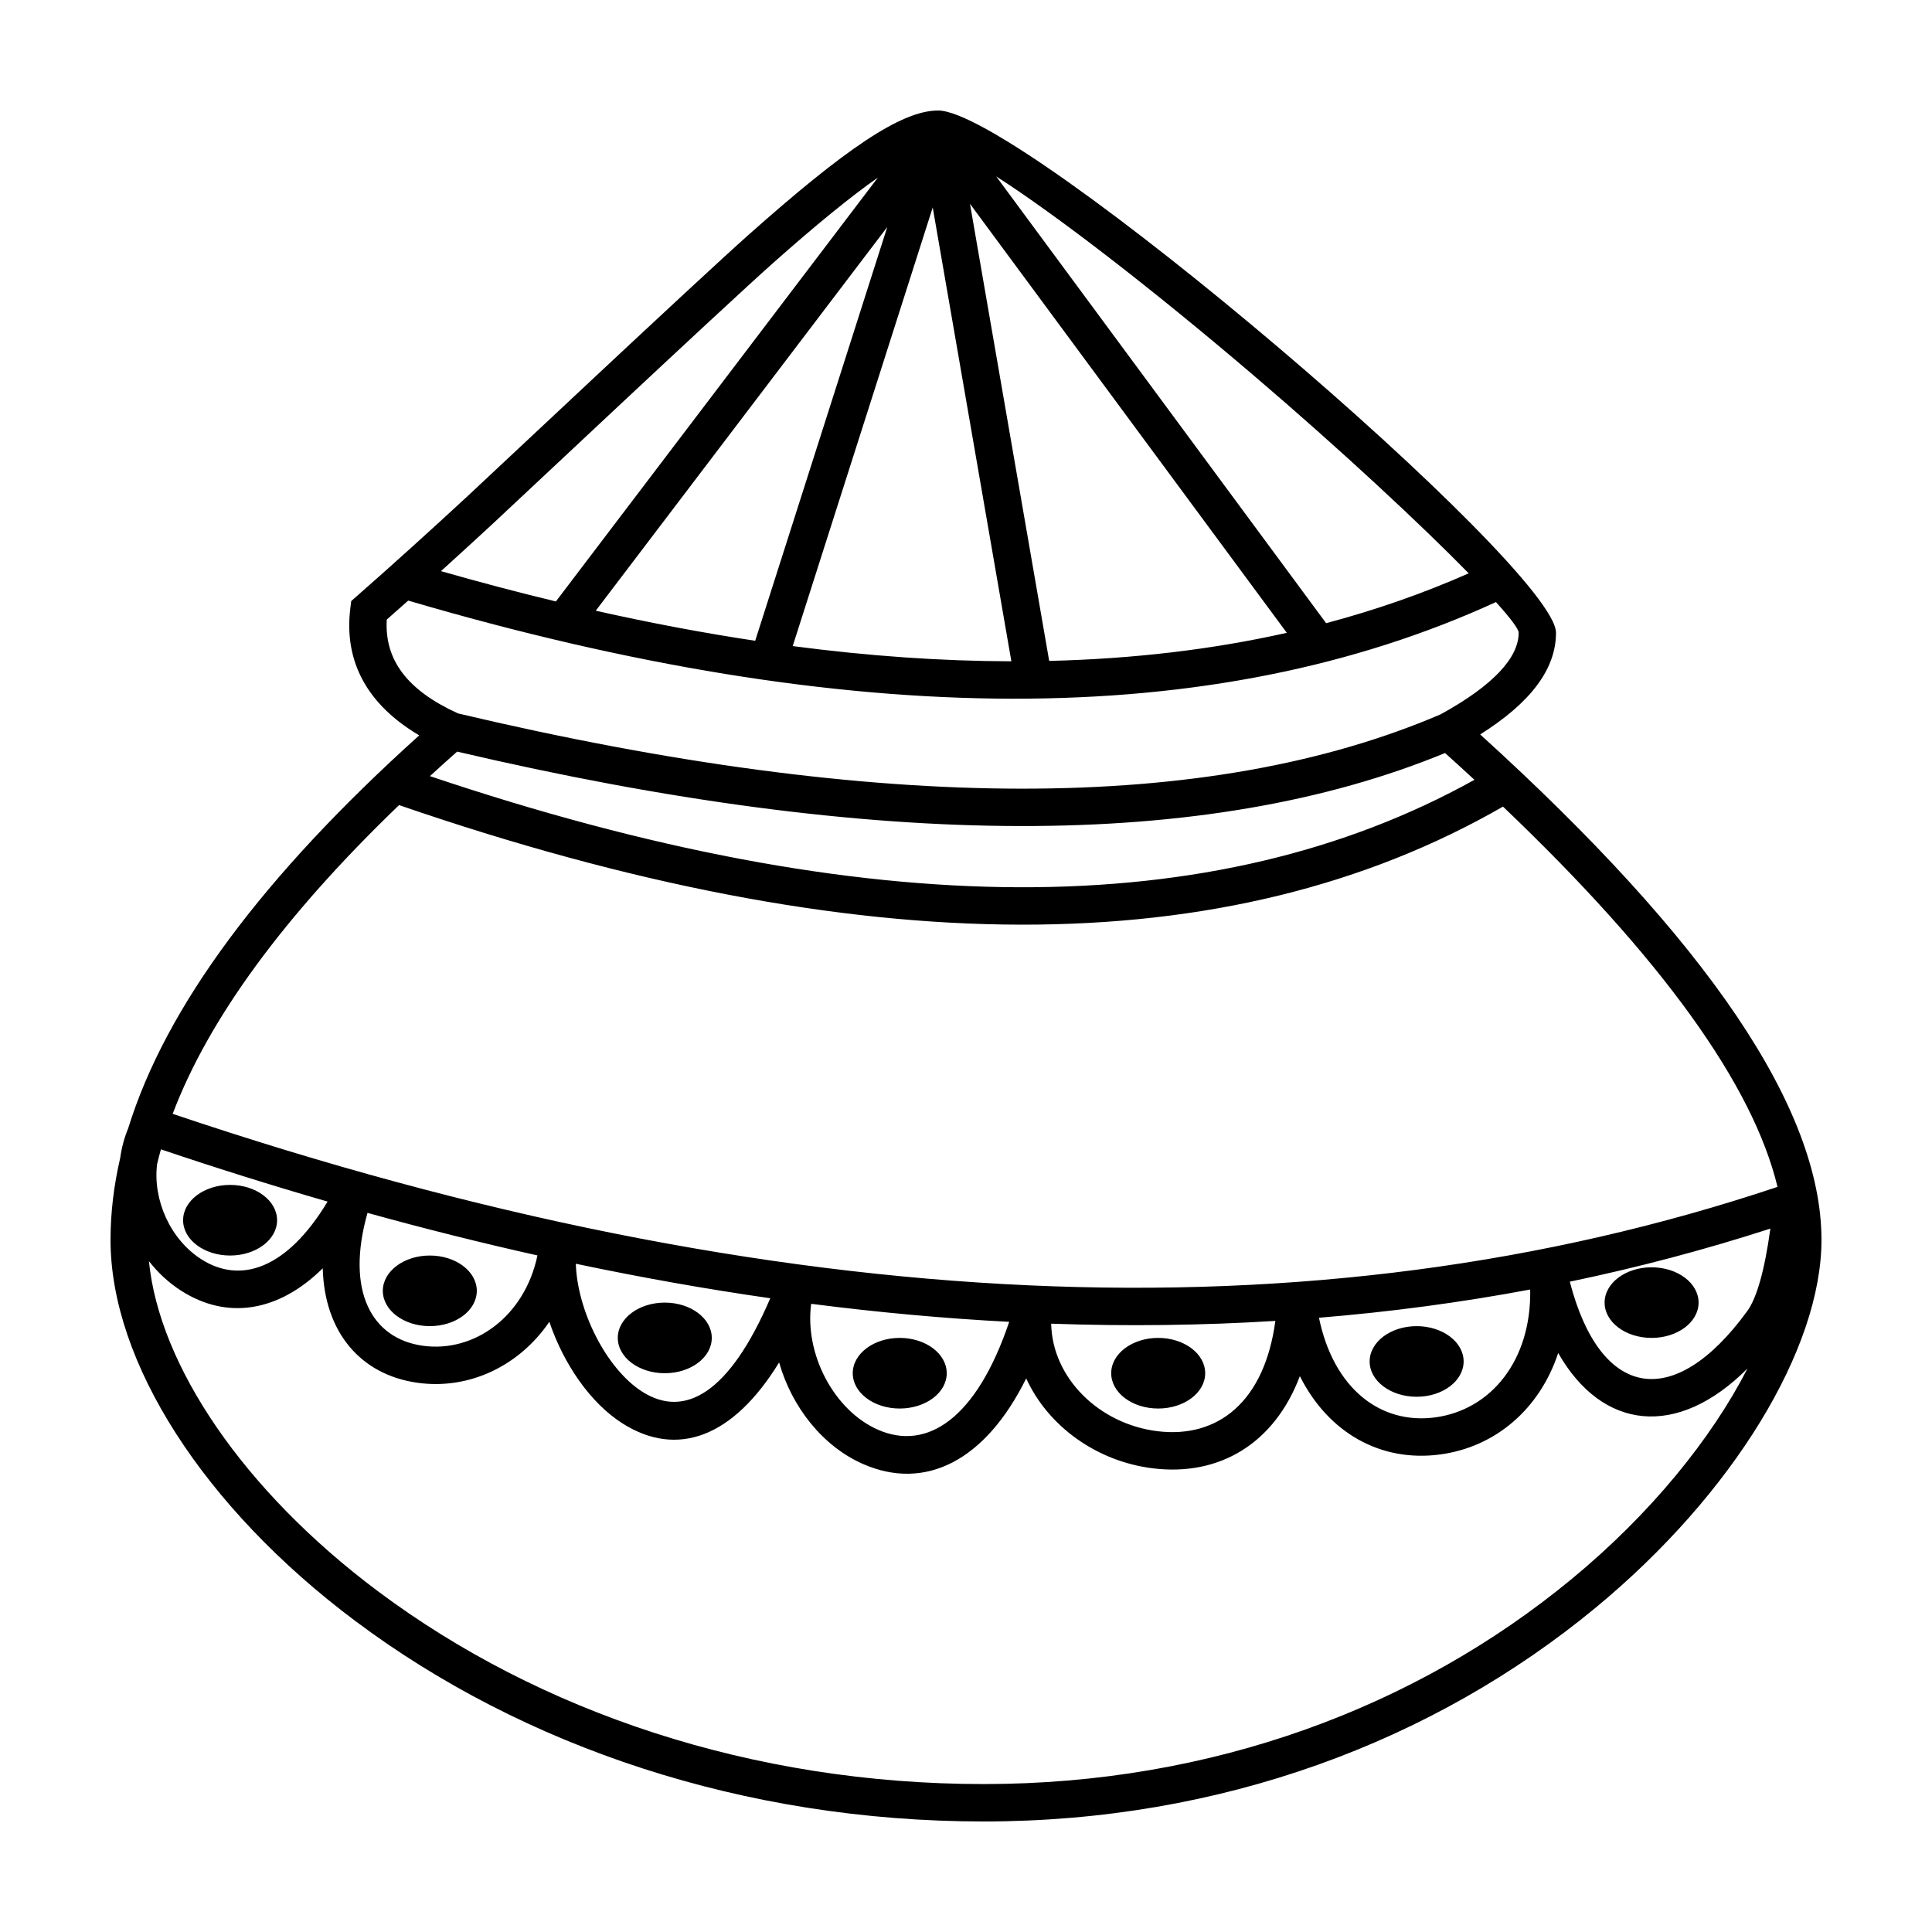 <?xml version="1.0" encoding="UTF-8"?>
<!-- Uploaded to: SVG Repo, www.svgrepo.com, Generator: SVG Repo Mixer Tools -->
<svg fill="#000000" width="800px" height="800px" version="1.1" viewBox="144 144 512 512" xmlns="http://www.w3.org/2000/svg">
 <path d="m607.11 506.66c-18.594 18.645-38.504 16.375-50.172-4.098-4.879 14.773-16.555 24.922-31.324 26.891-15.676 2.086-29.559-5.68-37.137-20.766-6.731 17.805-21.25 26.598-38.922 24.438-14.949-1.828-27.812-11.172-33.605-23.836-10.836 21.934-26.82 29.867-43.203 22.703-10.711-4.684-18.918-15.117-22.273-26.934-12.188 19.883-27 25.305-41.438 16.203-8.609-5.426-15.703-15.875-19.453-26.973-7.977 11.715-21.25 18.035-34.816 16.176-15.27-2.09-24.793-13.477-25.238-30.352-11.848 11.691-25.484 13.68-37.574 5.906-3.266-2.098-6.117-4.762-8.488-7.805 2.731 27.691 25.117 60.844 60.582 87.402 42.863 32.094 99.27 51.18 160.65 51.18 60.441 0 114.53-20.289 155.77-54.309 20.91-17.246 37.086-37.18 46.637-55.828zm-421.48-54.152c-1.156 9.453 3.477 19.906 11.664 25.172 10.449 6.719 22.766 2.586 33.52-15.246-14.566-4.211-29.289-8.824-44.168-13.844-0.367 1.312-0.707 2.617-1.016 3.918zm55.766 12.918c-5.863 20.676 1.055 33.348 14.707 35.219 13.547 1.855 26.93-7.719 30.324-23.945-14.84-3.312-29.852-7.07-45.031-11.273zm55.203 13.48c0.379 12.398 8.062 27.891 17.703 33.969 11.09 6.992 22.973 0.488 33.828-24.824-16.938-2.43-34.117-5.477-51.531-9.145zm62.371 10.617c-1.809 13.426 6.141 28.316 17.73 33.383 12.941 5.66 26.062-2.859 34.75-28.605-17.23-0.902-34.723-2.496-52.48-4.777zm63.605 5.266c0.273 14.363 12.676 26.602 28.176 28.496 16.07 1.965 28.363-7.879 31.234-29.23-19.434 1.203-39.238 1.445-59.41 0.734zm70.965-1.57c3.887 18.816 16.309 28.332 30.77 26.406 14.809-1.969 25.559-15.113 25.207-33.891-18.301 3.43-36.961 5.922-55.977 7.484zm66.477-9.559c8.035 31.055 27.488 34.598 47.027 7.789 2.492-3.418 4.609-10.781 6.121-21.855-17.363 5.609-35.078 10.301-53.148 14.066zm-384.14-32.914c0.367-2.633 1.055-5.223 2.086-7.707 9.945-32.199 35.719-66.879 77.137-104.16-13.703-8.098-20.035-19.496-18.254-33.727l0.234-1.871 1.414-1.242c9.055-7.941 18.523-16.492 28.969-26.137 4.621-4.266 61.156-57.457 74.957-69.711 25.23-22.402 40.309-32.906 50.184-32.906 21.93 0 163.75 121.11 163.75 138.4 0 9.766-6.894 18.633-20.09 26.949 60.188 54.633 90.445 99.043 90.445 133.96 0 28.68-23.188 67.219-59.953 97.547-42.98 35.453-99.277 56.566-162.06 56.566-63.531 0-122.02-19.785-166.57-53.152-40.172-30.082-64.836-68.648-64.836-100.96 0-7.152 0.863-14.434 2.59-21.848zm439.18 7.793c-6.461-26.949-30.656-60.66-72.75-100.78-72.832 41.914-170.42 41.648-292.55-0.398-30.484 29.316-50.449 56.613-59.996 81.816 160.52 54.16 302.25 60.566 425.3 19.359zm-80.316-107.88c-2.539-2.348-5.133-4.715-7.785-7.102-63.031 25.973-150.29 25.766-261.81-0.371-2.461 2.176-4.863 4.34-7.211 6.496 115.85 39.004 208.05 39.207 276.81 0.977zm-126.74-159.91 87.434 118.4c13.18-3.5 25.773-7.902 37.789-13.211-12.914-13.168-33.895-32.719-56.688-52.184-27.41-23.406-52.711-42.867-68.535-53.004zm77.012 120.95-83.961-113.69 20.992 121.14c22.234-0.535 43.223-3.016 62.969-7.445zm-72.992 7.551-20.84-120.27-37.105 116.24c20.148 2.648 39.465 3.992 57.945 4.031zm-67.887-5.434 35.008-109.67-77.258 101.7c14.457 3.246 28.543 5.898 42.25 7.965zm32.523-122.77c-7.215 5.066-16.441 12.586-27.672 22.555-13.676 12.145-70.098 65.234-74.816 69.586-4.606 4.254-9.027 8.297-13.305 12.172 10.324 2.949 20.477 5.629 30.453 8.031zm149.1 142.27c14.094-7.723 20.707-15.102 20.707-21.633 0-0.984-2.168-3.859-6.023-8.129-74.812 34.316-170.93 34.102-288.26-0.391-1.918 1.707-3.809 3.383-5.684 5.031-0.629 10.629 5.359 18.723 18.891 24.871 112.23 26.547 199.04 26.543 260.37 0.25zm-320.78 143.41c-6.875 0-12.453-4.188-12.453-9.355 0-5.168 5.578-9.359 12.453-9.359 6.879 0 12.453 4.191 12.453 9.359 0 5.168-5.574 9.355-12.453 9.355zm52.926 18.715c-6.875 0-12.453-4.188-12.453-9.355s5.578-9.359 12.453-9.359c6.879 0 12.453 4.191 12.453 9.359s-5.574 9.355-12.453 9.355zm62.27 12.477c-6.879 0-12.453-4.191-12.453-9.359 0-5.164 5.574-9.355 12.453-9.355 6.875 0 12.453 4.191 12.453 9.355 0 5.168-5.578 9.359-12.453 9.359zm62.266 9.355c-6.879 0-12.453-4.188-12.453-9.355 0-5.168 5.574-9.359 12.453-9.359 6.875 0 12.453 4.191 12.453 9.359 0 5.168-5.578 9.355-12.453 9.355zm68.492 0c-6.879 0-12.453-4.188-12.453-9.355 0-5.168 5.574-9.359 12.453-9.359 6.879 0 12.453 4.191 12.453 9.359 0 5.168-5.574 9.355-12.453 9.355zm68.492-3.117c-6.879 0-12.453-4.191-12.453-9.359s5.574-9.355 12.453-9.355c6.879 0 12.453 4.188 12.453 9.355s-5.574 9.359-12.453 9.359zm62.266-15.598c-6.879 0-12.453-4.188-12.453-9.355s5.574-9.355 12.453-9.355 12.453 4.188 12.453 9.355-5.574 9.355-12.453 9.355z"/>
</svg>